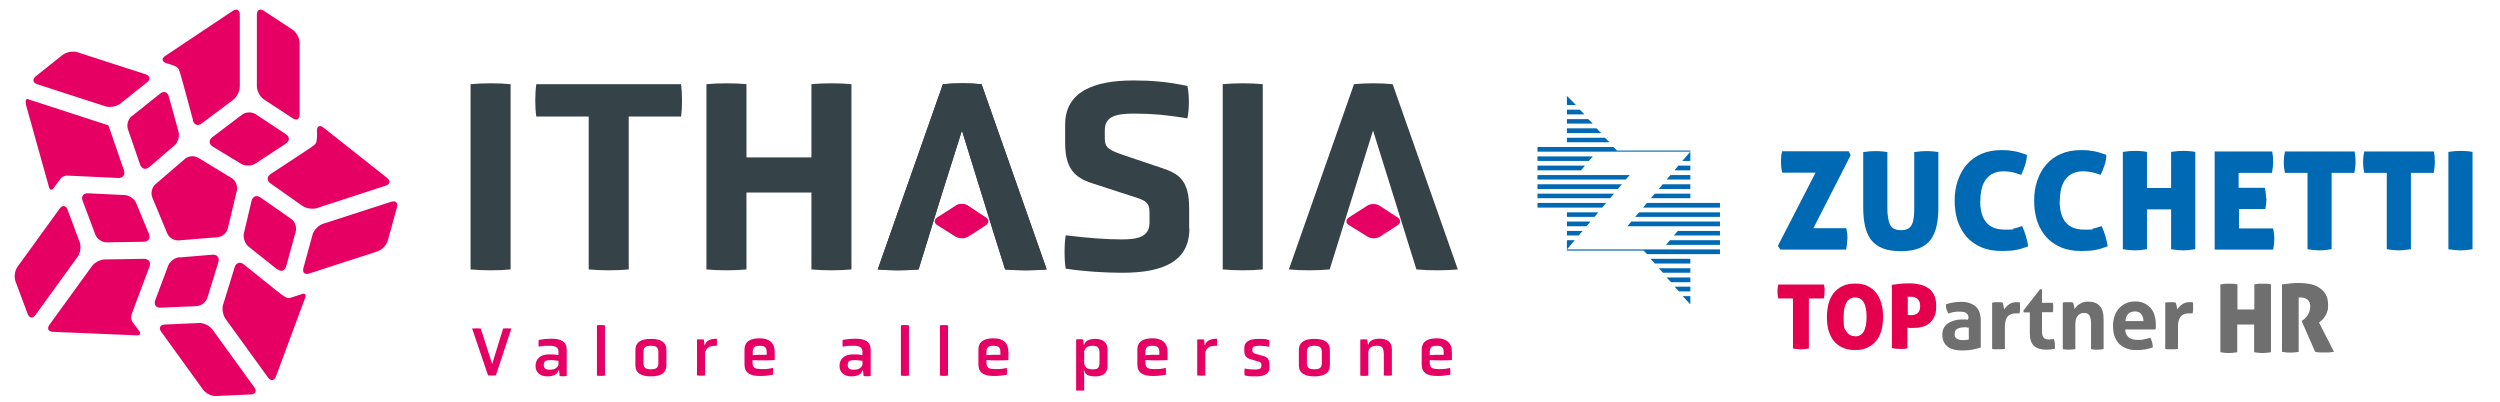 <?xml version="1.0" encoding="UTF-8"?>
<svg id="Livello_1" data-name="Livello 1" xmlns="http://www.w3.org/2000/svg" version="1.1" viewBox="0 0 1274 205">
  <defs>
    <style>
      .cls-1 {
        fill: #354248;
      }

      .cls-1, .cls-2, .cls-3, .cls-4, .cls-5 {
        stroke-width: 0px;
      }

      .cls-2 {
        fill: #0069b4;
      }

      .cls-3 {
        fill: #e60064;
      }

      .cls-4 {
        fill: #e5004e;
      }

      .cls-5 {
        fill: #706f6f;
      }
    </style>
  </defs>
  <path class="cls-3" d="M113.7,155.1c-.7,2.2-.1,5.6,1.3,7.5l21.6,29.8c1.4,1.9,3.2,1.7,4-.5l15-40.4c.5-1.4-.2-2.1-1.6-1.7l-5.5,1.8c-3,1-2.2.7-24.3-16.9-1.8-1.5-3.9-.8-4.6,1.4-7.1,23.2-5.9,19.1-5.9,19.1M141.4,137.2c1.8,1.5,3.8.8,4.4-1.4l4.9-17.8c.6-2.3-.4-5.2-2.4-6.5l-15.6-10.9c-1.9-1.3-3.9-.6-4.5,1.7l-3.9,16.5c-.5,2.3.5,5.3,2.3,6.8l14.7,11.7ZM67.1,59.2c-1.8,1.5-2.7,4.4-1.9,6.7l6.2,18c.8,2.2,2.8,2.8,4.6,1.3l12.9-11.1c1.8-1.5,2.7-4.6,2.1-6.9l-5-18.1c-.6-2.3-2.6-2.9-4.4-1.4l-14.4,11.5ZM73.3,123.2c2.3,0,3.5-1.8,2.6-4l-6.5-15.7c-.9-2.2-3.5-4-5.9-4.1l-18.7-.9c-2.3-.1-3.6,1.6-2.7,3.8l6.5,17.3c.8,2.2,3.4,3.9,5.7,3.9l19.1-.3ZM101,80.4c-2-1.2-5.1-1-6.8.6l-15,12.9c-1.8,1.5-2.5,4.5-1.6,6.7l7.6,18.3c.9,2.2,3.5,3.8,5.9,3.6l19.8-1.6c2.3-.2,4.7-2.2,5.2-4.5l4.6-19.3c.5-2.3-.6-5.1-2.6-6.3l-16.9-10.3ZM108.1,167.8c-1.4-1.9-4.4-3.3-6.7-3.2l-17.5.8c-2.3.1-3.1,1.7-1.8,3.6l21.4,29.6c1.4,1.9,4.4,3.4,6.7,3.2l17.7-.8c2.3-.1,3.1-1.7,1.7-3.6l-21.5-29.7ZM91.4,131.1c-2.3.2-4.9,2.1-5.7,4.3l-6.6,17.6c-.8,2.2.4,3.9,2.7,3.8l18.4-.8c2.3-.1,4.8-2,5.5-4.3l5.6-18.2c.7-2.2-.7-3.9-3-3.7l-16.9,1.4ZM53.5,132.2c-2.3,0-5.4,1.6-6.7,3.5l-21.6,29.8c-1.4,1.9-.6,3.5,1.7,3.6l43,1.8c1.5,0,2-.9,1.1-2.1l-3.4-4.6c-.4-.5-.8-1.6-.8-2.5,0-1.1-.5.5,9.4-25.9.8-2.2-.4-3.9-2.8-3.9-24.2.4-20,.3-20,.3M34.4,106.8c-.8-2.2-2.6-2.4-4-.5l-21.5,29.7c-1.4,1.9-1.8,5.2-1,7.4l6.2,16.6c.8,2.2,2.6,2.4,4,.5l21.5-29.7c1.4-1.9,1.8-5.2,1-7.4l-6.2-16.6ZM55.3,63.9c-1.9-.6-39.4-12.8-41.2-13.4-1-.3-1.3,1.2-.7,3.5l11.6,41.5c.4,1.4,1.4,1.6,2.3.4l3.4-4.6c.4-.7,1.5-1.5,2.6-1.7.7-.2-.6-.2,27,1.1,2.3.1,3.6-1.6,2.9-3.8l-7.9-22.9ZM53.8,54.2c2.2.7,5.5.1,7.4-1.3l13.8-11c1.8-1.5,1.5-3.2-.7-4l-34.9-11.3c-2.2-.7-5.5-.1-7.4,1.3l-13.8,11c-1.8,1.5-1.5,3.2.7,4l34.9,11.3ZM98.3,61.4c.6,2.3,2.6,3,4.5,1.5l16-12c1.9-1.4,3.4-4.5,3.4-6.8V7.4c0-2.3-1.6-3.2-3.5-1.9,0,0,3.5-2.4-34.5,23-2,1.3-1.7,2.9.5,3.7,2.1.5,4.5,1.4,5.4,2,1.5,1.2.9,0,8.3,27.2M145.7,73.1c2-1.3,2-3.4,0-4.7l-15.4-10.2c-2-1.3-5.1-1.2-6.9.2l-15.2,11.5c-1.9,1.4-1.8,3.5.2,4.8l14.5,8.8c2,1.2,5.2,1.2,7.2-.1l15.7-10.3ZM130.9,44c0,2.3,1.6,5.3,3.5,6.6l14.8,9.7c2,1.3,3.5.4,3.5-1.9V21.8c0-2.3-1.6-5.3-3.5-6.6l-14.8-9.7c-2-1.3-3.5-.4-3.5,1.9v36.7ZM154.1,104.9c1.9,1.3,5.3,1.9,7.5,1.1l35-11.4c2.2-.7,2.5-2.5.7-3.9,0,0,3.3,2.6-32.5-25.7-1.8-1.5-3.3-.7-3.3,1.6.2,2.2,0,4.8-.3,5.8-.7,1.7.5.6-23.3,16.3-2,1.3-2,3.4,0,4.8,19.8,13.9,16.3,11.5,16.3,11.5M192.4,128.1c2.2-.7,4.5-3.1,5.2-5.4l4.7-17.1c.6-2.3-.7-3.5-2.9-2.8l-34.9,11.3c-2.2.7-4.5,3.1-5.2,5.4l-4.7,17.1c-.6,2.3.7,3.5,2.9,2.8l34.9-11.3Z"/>
  <g>
    <path class="cls-3" d="M240.6,167.4c1.2-.1,3.2-.1,4.4,0l5.8,18.1,5.6-18.1c1.2-.1,3.1-.1,4.2,0l-7.9,23.9c-1.2.1-2.8.1-4,0l-8.1-23.9Z"/>
    <path class="cls-3" d="M284.8,188.8h-.2c-.6,2.1-2.8,3-5.7,3s-6-1.5-6-5.3,2.8-5.9,6.7-5.9,3.1.1,5,.4v-1.8c0-2-1.1-3-4.8-3s-3.3.1-5.3.5c-.1-1.1-.1-2.4,0-3.5,2.4-.4,4.4-.6,6.5-.6,5.1,0,7.8,1.6,7.8,5.6v13.4c-1,.2-2.6.2-3.6,0l-.3-2.7ZM284.6,183.9c-1.4-.2-2.8-.4-3.7-.4-2.5,0-3.8.3-3.8,2.5s1.5,2.4,3.3,2.4,3.4-.6,4.2-2.4v-2.1Z"/>
    <path class="cls-3" d="M304.2,165.8c1-.2,3.1-.2,4.1,0v25.6c-1.1.2-3.1.2-4.1,0v-25.6Z"/>
    <path class="cls-3" d="M339.6,186.1c0,4.2-3.2,5.7-7.9,5.7s-7.9-1.5-7.9-5.7v-7.6c0-4.4,3.2-5.8,7.9-5.8s7.9,1.4,7.9,5.8v7.6ZM335.5,179.3c0-2.7-1.7-3.1-3.8-3.1s-3.8.4-3.8,3.1v5.8c0,2.7,1.7,3.1,3.8,3.1s3.8-.4,3.8-3.1v-5.8Z"/>
    <path class="cls-3" d="M355.1,173c1.2-.1,2.4-.1,3.6,0l.3,2.9h.2c.6-2.3,2.8-3.3,6.1-3.3.1,1,.1,2.6,0,3.6-4,0-5.1.8-6,3.4v11.7c-1.1.2-3.1.2-4.1,0v-18.4Z"/>
    <path class="cls-3" d="M394.7,183.5c-2.6.2-8,.2-11.2,0v1.4c0,2.8,1.7,3.2,4.7,3.2s3.7-.2,5.7-.6c.1,1,.1,2.5,0,3.5-2.4.4-4.3.6-6.6.6-4.9,0-7.9-1.5-7.9-5.8v-7.5c0-4.5,3.2-5.9,7.8-5.9s7.6,2.2,7.6,7v3.9ZM390.7,179.3c0-2.7-1.6-3.1-3.5-3.1s-3.6.3-3.6,3.1v1.7l3.3-.2h3.8v-1.5Z"/>
    <path class="cls-3" d="M439.7,188.8h-.2c-.6,2.1-2.8,3-5.7,3s-6-1.5-6-5.3,2.8-5.9,6.7-5.9,3.1.1,5,.4v-1.8c0-2-1.1-3-4.8-3s-3.3.1-5.3.5c-.1-1.1-.1-2.4,0-3.5,2.4-.4,4.4-.6,6.5-.6,5.1,0,7.8,1.6,7.8,5.6v13.4c-1,.2-2.6.2-3.6,0l-.3-2.7ZM439.5,183.9c-1.4-.2-2.8-.4-3.7-.4-2.5,0-3.8.3-3.8,2.5s1.5,2.4,3.3,2.4,3.4-.6,4.2-2.4v-2.1Z"/>
    <path class="cls-3" d="M459.1,165.8c1-.2,3.1-.2,4.1,0v25.6c-1.1.2-3.1.2-4.1,0v-25.6Z"/>
    <path class="cls-3" d="M479,165.8c1-.2,3.1-.2,4.1,0v25.6c-1.1.2-3.1.2-4.1,0v-25.6Z"/>
    <path class="cls-3" d="M513.9,183.5c-2.6.2-8,.2-11.2,0v1.4c0,2.8,1.7,3.2,4.7,3.2s3.7-.2,5.7-.6c.1,1,.1,2.5,0,3.5-2.4.4-4.3.6-6.6.6-4.9,0-7.9-1.5-7.9-5.8v-7.5c0-4.5,3.2-5.9,7.8-5.9s7.5,2.2,7.5,7v3.9ZM509.8,179.3c0-2.7-1.6-3.1-3.5-3.1s-3.6.3-3.6,3.1v1.7l3.3-.2h3.8v-1.5Z"/>
    <path class="cls-3" d="M548.4,173c1-.2,2.6-.2,3.6,0l.3,2.7h.2c.6-2.2,2.8-3,5.8-3s6.1,1.4,6.1,5.3v8.5c0,3.9-2.6,5.3-6.1,5.3s-5.2-.7-5.8-3h-.2l.2,3v7.2c-1.1.1-3.1.1-4.1,0v-26.1ZM560.3,179.7c0-3.1-1.6-3.5-3.6-3.5s-3.5.6-4.2,2.8v6.4c.7,2.1,1.6,2.8,4.2,2.8s3.6-.4,3.6-3.5v-5Z"/>
    <path class="cls-3" d="M594.9,183.5c-2.6.2-8,.2-11.2,0v1.4c0,2.8,1.7,3.2,4.7,3.2s3.7-.2,5.7-.6c.1,1,.1,2.5,0,3.5-2.4.4-4.3.6-6.6.6-4.9,0-7.9-1.5-7.9-5.8v-7.5c0-4.5,3.2-5.9,7.8-5.9s7.6,2.2,7.6,7v3.9ZM590.8,179.3c0-2.7-1.6-3.1-3.5-3.1s-3.6.3-3.6,3.1v1.7l3.3-.2h3.8v-1.5Z"/>
    <path class="cls-3" d="M610,173c1.2-.1,2.4-.1,3.6,0l.3,2.9h.2c.6-2.3,2.8-3.3,6.1-3.3.1,1,.1,2.6,0,3.6-4,0-5.1.8-6,3.4v11.7c-1.1.2-3.1.2-4.1,0v-18.4Z"/>
    <path class="cls-3" d="M647,187c0,3.5-2.6,4.8-6.8,4.8s-4-.1-5.9-.5c-.2-1.1-.2-2.4,0-3.5,1.9.4,3.8.5,5.3.5s3.2-.2,3.2-1.7v-.7c0-1.2-.7-1.5-2-1.8l-3.4-1c-2.2-.6-3.3-1.8-3.3-4.1v-1.7c0-3.3,2.8-4.6,7.2-4.6s3.4.1,5.4.6c.2,1.1.2,2.3,0,3.4-2.1-.4-3.4-.5-5-.5s-3.5.2-3.5,1.7v.7c0,1.1.8,1.5,2,1.8l3.2.9c2.3.6,3.5,1.7,3.5,4.3v1.5Z"/>
    <path class="cls-3" d="M677.7,186.1c0,4.2-3.2,5.7-7.9,5.7s-7.9-1.5-7.9-5.7v-7.6c0-4.4,3.2-5.8,7.9-5.8s7.9,1.4,7.9,5.8v7.6ZM673.6,179.3c0-2.7-1.7-3.1-3.8-3.1s-3.8.4-3.8,3.1v5.8c0,2.7,1.7,3.1,3.8,3.1s3.8-.4,3.8-3.1v-5.8Z"/>
    <path class="cls-3" d="M705.1,179.7c0-3.1-1.6-3.5-3.6-3.5s-3.5.6-4.2,2.8v12.4c-1.1.2-3.1.2-4.1,0v-18.4c1-.1,2.6-.1,3.6,0l.3,2.6h.2c.6-2.2,2.8-3,5.9-3s6.1,1.4,6.1,5.2v13.5c-1.1.2-3.1.2-4.1,0v-11.7Z"/>
    <path class="cls-3" d="M739.8,183.5c-2.6.2-8,.2-11.2,0v1.4c0,2.8,1.7,3.2,4.7,3.2s3.7-.2,5.7-.6c.1,1,.1,2.5,0,3.5-2.4.4-4.3.6-6.6.6-4.9,0-7.9-1.5-7.9-5.8v-7.5c0-4.5,3.2-5.9,7.8-5.9s7.6,2.2,7.6,7v3.9ZM735.7,179.3c0-2.7-1.6-3.1-3.5-3.1s-3.6.3-3.6,3.1v1.7l3.3-.2h3.8v-1.5Z"/>
  </g>
  <g>
    <path class="cls-1" d="M260.2,137.3V42.9c-5.7-.6-14.4-.6-20.4,0v94.4c6,.6,14.7.6,20.4,0M347.1,59.4c.6-4.6.6-11.7,0-16.5h-73.8c-.7,4.7-.7,11.9,0,16.5h26.7v77.9c5.9.6,14.7.6,20.4,0V59.4h26.7ZM433.9,137.3V42.9c-5.7-.6-14.5-.6-20.4,0v37.3h-33.1v-37.3c-5.7-.6-14.4-.6-20.4,0v94.4c6,.6,14.7.6,20.4,0v-39.2h33.1v39.2c5.9.6,14.7.6,20.4,0M533.4,137.3l-33.2-94.4c-6.1-.6-13.5-.6-19.7,0l-33.2,94.4c5.9.6,14.9.6,20.8,0l6.3-20.4,5-16.2,10.8-34.2,10.6,34.2,5,16.2,6.4,20.4c6,.6,15.2.6,21.2,0M606,116.5v-10.3c0-13.7-4.7-17.5-13.4-20.4l-19-6.4c-8.5-2.9-10.6-3.9-10.6-9.1v-3.9c0-7.5,6.4-8.5,15.1-8.5s16.1.6,27,2.4c1-4.6,1-11.9,0-16.5-10.5-2.2-18.4-2.8-27.5-2.8-20.7,0-34.8,6-34.8,22.5v9.4c0,13.1,5,17.6,13.5,20.4l19.7,6.4c8,2.5,9.8,3.1,9.8,9.2v4.6c0,7.4-6.4,8.5-14.2,8.5s-17.5-.7-28.5-2.1c-.8,4.7-.8,12.3,0,17,9.6,1.5,20.3,2.1,28.8,2.1,21.4,0,34.2-6.1,34.2-22.5M643.5,137.3V42.9c-5.7-.6-14.4-.6-20.4,0v94.4c6,.6,14.7.6,20.4,0"/>
    <path class="cls-3" d="M501.3,114.7c1.7-1.1,1.8-2.9.1-4.1l-8.2-5.8c-1.7-1.2-4.4-1.2-6,0l-8.5,6.1c-1.7,1.2-1.6,3.1,0,4.2l7.6,5c1.7,1.1,4.5,1.1,6.2,0l8.7-5.4Z"/>
    <path class="cls-1" d="M533.4,137.3l-33.2-94.4c-6.1-.6-13.5-.6-19.7,0l-33.2,94.4c5.9.6,14.9.6,20.8,0l6.3-20.4,5-16.2,10.8-34.2,10.6,34.2,5,16.2,6.4,20.4c6,.6,15.2.6,21.2,0"/>
    <path class="cls-1" d="M742.9,137.3l-33.2-94.4c-6.1-.6-13.5-.6-19.7,0l-33.2,94.4c5.9.6,14.9.6,20.8,0l22.1-70.8,22.1,70.8c6,.6,15.2.6,21.2,0"/>
    <path class="cls-3" d="M502.4,114.8c1.7-1.1,1.7-2.9,0-4l-9.2-6c-1.7-1.1-4.5-1.1-6.2,0l-9.4,6c-1.7,1.1-1.7,2.9,0,3.9l9.5,5.9c1.7,1.1,4.5,1.1,6.3,0l9-5.8Z"/>
    <path class="cls-3" d="M712.2,114.8c1.7-1.1,1.7-2.9,0-4l-9.2-6c-1.7-1.1-4.5-1.1-6.2,0l-9.4,6c-1.7,1.1-1.7,2.9,0,3.9l9.5,5.9c1.7,1.1,4.5,1.1,6.3,0l9-5.8Z"/>
  </g>
  <g>
    <g>
      <g>
        <g>
          <path class="cls-2" d="M941.4,121.7c0,1.7-.2,3.5-.6,5.5h-33.5l-1.3-1.9,19.2-37.3h-17c-.2-1-.4-2-.5-2.9,0-.9-.1-1.7-.1-2.5s0-1.6.1-2.6c0-.9.2-1.9.5-2.9h33.9l1,2-19,37.2h16.8c.4,1.9.6,3.7.6,5.3Z"/>
          <path class="cls-2" d="M968.7,128c-3.8,0-6.9-.5-9.4-1.5-2.5-1-4.4-2.5-5.9-4.4-1.4-1.9-2.4-4.3-3-7-.6-2.7-.9-5.8-.9-9.2v-28.4c1.3-.2,2.5-.3,3.5-.4,1,0,1.9-.1,2.8-.1s1.7,0,2.6.1c.9,0,2.1.2,3.4.4v27c0,2.3,0,4.3.3,5.9.2,1.6.5,2.9,1,4,.5,1,1.2,1.7,2.1,2.2.9.4,2,.7,3.5.7s2.6-.2,3.5-.7c.9-.4,1.6-1.2,2.1-2.2.5-1,.8-2.3,1-4,.2-1.6.2-3.6.2-5.9v-27c1.4-.2,2.6-.3,3.5-.4.9,0,1.8-.1,2.6-.1s1.7,0,2.7.1c1,0,2.1.2,3.5.4v28.4c0,3.4-.3,6.5-.9,9.2-.6,2.7-1.6,5.1-3,7-1.4,1.9-3.4,3.4-5.9,4.4-2.5,1-5.6,1.5-9.3,1.5Z"/>
          <path class="cls-2" d="M1009.1,102.3c0,9.8,4.1,14.7,12.4,14.7s2.9-.1,4.2-.4c1.3-.3,2.9-.7,4.8-1.4,1.5,3.3,2.5,6.8,3.1,10.3-1.3.5-2.6.9-3.8,1.3-1.2.3-2.3.6-3.3.7-1.1.2-2.1.3-3.2.3-1,0-2.1.1-3.2.1-3.9,0-7.4-.6-10.4-1.9-3-1.3-5.5-3-7.5-5.3-2-2.3-3.5-5-4.6-8.1-1-3.2-1.5-6.6-1.5-10.3s.5-7.1,1.6-10.3c1.1-3.2,2.6-5.9,4.6-8.2,2-2.3,4.5-4.1,7.5-5.4,3-1.3,6.3-1.9,10.1-1.9s4.3.2,6.3.5c2,.3,4.2,1,6.7,1.9,0,1.9-.4,3.7-1,5.5-.6,1.8-1.2,3.3-1.9,4.7-.9-.3-1.8-.6-2.5-.8-.8-.2-1.5-.4-2.2-.6-.7-.1-1.4-.2-2.1-.3-.7,0-1.4-.1-2.2-.1-3.8,0-6.7,1.3-8.7,3.8-2.1,2.5-3.1,6.3-3.1,11.3Z"/>
          <path class="cls-2" d="M1049.6,102.3c0,9.8,4.1,14.7,12.4,14.7s2.9-.1,4.2-.4c1.3-.3,2.9-.7,4.8-1.4,1.5,3.3,2.5,6.8,3.1,10.3-1.3.5-2.6.9-3.8,1.3-1.2.3-2.3.6-3.3.7-1.1.2-2.1.3-3.2.3-1,0-2.1.1-3.2.1-3.9,0-7.4-.6-10.4-1.9s-5.5-3-7.5-5.3c-2-2.3-3.5-5-4.6-8.1-1-3.2-1.5-6.6-1.5-10.3s.5-7.1,1.6-10.3c1.1-3.2,2.6-5.9,4.6-8.2,2-2.3,4.5-4.1,7.5-5.4,3-1.3,6.3-1.9,10.1-1.9s4.3.2,6.3.5c2,.3,4.2,1,6.7,1.9,0,1.9-.4,3.7-1,5.5-.6,1.8-1.2,3.3-1.9,4.7-.9-.3-1.8-.6-2.5-.8-.8-.2-1.5-.4-2.2-.6-.7-.1-1.4-.2-2.1-.3-.7,0-1.4-.1-2.2-.1-3.8,0-6.7,1.3-8.7,3.8-2.1,2.5-3.1,6.3-3.1,11.3Z"/>
          <path class="cls-2" d="M1112.6,127.6c-1.7,0-3.8-.2-6.2-.6v-20.3h-12.3v20.3c-2.5.4-4.5.6-6.1.6s-3.8-.2-6.2-.6v-49.6c1.3-.2,2.4-.3,3.4-.4,1,0,1.9-.1,2.7-.1s1.8,0,2.8.1c1,0,2.2.2,3.4.4v18.4h12.3v-18.4c1.3-.2,2.4-.3,3.4-.4,1,0,1.9-.1,2.7-.1s1.8,0,2.8.1c1,0,2.2.2,3.4.4v49.6c-2.5.4-4.5.6-6.1.6Z"/>
          <path class="cls-2" d="M1155,101.1c0,1.6-.2,3.4-.6,5.4h-13.4v9.9h17.4c.4,1.9.6,3.7.6,5.3s-.2,3.5-.6,5.5h-29.8v-50h29.3c.2,1,.3,2,.4,2.9,0,.9.1,1.7.1,2.5,0,1.5-.2,3.4-.6,5.5h-17v7.6h13.4c.4,2,.6,3.8.6,5.4Z"/>
          <path class="cls-2" d="M1176,88.1h-11.6c-.4-2-.6-3.8-.6-5.5s.2-3.3.6-5.4h35.5c.2,1,.3,2,.4,2.9,0,.9.1,1.7.1,2.5,0,1.5-.2,3.4-.6,5.5h-11.6v38.9c-2.5.4-4.5.6-6.1.6s-3.8-.2-6.2-.6v-38.9Z"/>
          <path class="cls-2" d="M1216.4,88.1h-11.6c-.4-2-.6-3.8-.6-5.5s.2-3.3.6-5.4h35.5c.2,1,.3,2,.4,2.9,0,.9.1,1.7.1,2.5,0,1.5-.2,3.4-.6,5.5h-11.6v38.9c-2.5.4-4.5.6-6.1.6s-3.8-.2-6.2-.6v-38.9Z"/>
          <path class="cls-2" d="M1253.9,127.6c-1.7,0-3.8-.2-6.2-.6v-49.6c1.3-.2,2.4-.3,3.4-.4,1,0,1.9-.1,2.7-.1s1.8,0,2.8.1c1,0,2.2.2,3.4.4v49.6c-2.5.4-4.5.6-6.1.6Z"/>
        </g>
        <polygon class="cls-2" points="861.4 84.4 855.3 84.4 853.3 86.8 861.4 86.8 861.4 84.4"/>
        <polygon class="cls-2" points="861.4 93.9 847.3 93.9 845.3 96.3 861.4 96.3 861.4 93.9"/>
        <polygon class="cls-2" points="861.4 89.2 851.3 89.2 849.3 91.5 861.4 91.5 861.4 89.2"/>
        <polygon class="cls-2" points="861.4 98.7 843.3 98.7 841.3 101 861.4 101 861.4 98.7"/>
        <polygon class="cls-2" points="805.1 55.9 798.5 55.9 798.5 58.3 807.4 58.3 805.1 55.9"/>
        <polygon class="cls-2" points="809.4 60.7 798.5 60.7 798.5 63 811.7 63 809.4 60.7"/>
        <polygon class="cls-2" points="798.5 48.9 798.5 53.5 803.1 53.5 798.5 48.9"/>
        <polygon class="cls-2" points="798.5 120 804.5 120 806.5 117.7 798.5 117.7 798.5 120"/>
        <polygon class="cls-2" points="798.5 110.5 812.6 110.5 814.5 108.2 798.5 108.2 798.5 110.5"/>
        <polygon class="cls-2" points="783.5 84.4 783.5 86.8 805.7 86.8 807.7 84.4 783.5 84.4"/>
        <polygon class="cls-2" points="861.4 82 861.4 77.3 857.3 82 861.4 82"/>
        <polygon class="cls-2" points="810.5 112.9 798.5 112.9 798.5 115.3 808.5 115.3 810.5 112.9"/>
        <polygon class="cls-2" points="822.5 98.7 783.5 98.7 783.5 101 820.5 101 822.5 98.7"/>
        <polygon class="cls-2" points="803.9 89.2 783.5 89.2 783.5 91.5 828.5 91.5 830.5 89.2 804.2 89.2 803.9 89.2"/>
        <polygon class="cls-2" points="783.5 96.3 824.5 96.3 826.5 93.9 783.5 93.9 783.5 96.3"/>
        <polygon class="cls-2" points="809.7 82 811.7 79.7 783.5 79.7 783.5 82 809.7 82"/>
        <polygon class="cls-2" points="855.6 148.5 861.4 148.5 861.4 146.1 853.4 146.1 855.6 148.5"/>
        <polygon class="cls-2" points="853 120 876.5 120 876.5 117.7 855 117.7 853 120"/>
        <polygon class="cls-2" points="847.5 139 861.4 139 861.4 136.7 845.3 136.7 847.5 139"/>
        <polygon class="cls-2" points="849 124.8 876.5 124.8 876.5 122.4 851 122.4 849 124.8"/>
        <polygon class="cls-2" points="829.3 115.3 857.1 115.3 876.5 115.3 876.5 112.9 831.3 112.9 829.3 115.3"/>
        <polygon class="cls-2" points="839.3 103.4 837.3 105.8 876.5 105.8 876.5 103.4 839.3 103.4"/>
        <polygon class="cls-2" points="835.3 108.2 833.3 110.5 876.5 110.5 876.5 108.2 835.3 108.2"/>
        <polygon class="cls-2" points="861.4 131.9 841.1 131.9 843.3 134.3 861.4 134.3 861.4 131.9"/>
        <polygon class="cls-2" points="861.4 155.1 861.4 150.9 857.5 150.9 861.4 155.1"/>
        <polygon class="cls-2" points="817.9 70.2 798.5 70.2 798.5 72.5 820.2 72.5 817.9 70.2"/>
        <polygon class="cls-2" points="818.5 103.4 783.5 103.4 783.5 105.8 816.5 105.8 818.5 103.4"/>
        <polygon class="cls-2" points="798.5 122.4 798.5 127.1 802.5 122.4 798.5 122.4"/>
        <polygon class="cls-2" points="861.4 141.4 849.3 141.4 851.6 143.8 861.4 143.8 861.4 141.4"/>
        <polygon class="cls-2" points="813.6 65.4 798.5 65.4 798.5 67.8 815.9 67.8 813.6 65.4"/>
        <polygon class="cls-2" points="824 76.7 822.2 74.9 817.3 74.9 783.5 74.9 783.5 77.3 815 77.3 815 77.3 861.4 77.3 861.4 76.7 824 76.7"/>
        <polygon class="cls-2" points="837.1 127.1 837.1 127.1 798.5 127.1 798.5 127.7 837.6 127.7 839.3 129.5 876.5 129.5 876.5 127.1 837.1 127.1"/>
      </g>
      <path class="cls-4" d="M913.8,152.1h-7.6c-.3-1.3-.4-2.5-.4-3.6s.1-2.2.4-3.5h23.3c.1.7.2,1.3.3,1.9s0,1.1,0,1.6c0,1-.1,2.2-.4,3.6h-7.6v25.5c-1.6.3-3,.4-4,.4s-2.5-.1-4.1-.4v-25.5Z"/>
      <path class="cls-4" d="M945.4,178.4c-2.5,0-4.6-.4-6.5-1.3s-3.3-2-4.5-3.5-2-3.3-2.6-5.3c-.6-2.1-.8-4.3-.8-6.7s.3-4.7.8-6.8c.6-2.1,1.4-3.9,2.6-5.4,1.2-1.5,2.7-2.7,4.5-3.6s4-1.3,6.5-1.3,4.6.4,6.4,1.3,3.3,2.1,4.4,3.6c1.2,1.5,2,3.3,2.6,5.4.6,2.1.8,4.3.8,6.8s-.3,4.7-.8,6.7c-.6,2.1-1.4,3.8-2.6,5.3s-2.7,2.7-4.4,3.5-3.9,1.3-6.4,1.3ZM945.4,171.4c3.9,0,5.8-3.3,5.8-9.9s-1.9-9.9-5.8-9.9-5.9,3.3-5.9,9.9.5,5.8,1.4,7.4c1,1.6,2.4,2.4,4.4,2.4Z"/>
      <path class="cls-4" d="M964.3,145.1c.7,0,1.8-.2,3.2-.4,1.4-.2,3.3-.3,5.5-.3s3.2.2,4.9.5c1.6.3,3.1.9,4.4,1.7,1.3.8,2.4,2,3.2,3.5s1.2,3.5,1.2,5.9-.3,4-1,5.4c-.7,1.4-1.5,2.6-2.6,3.4-1.1.9-2.3,1.5-3.7,1.8-1.4.4-2.8.5-4.3.5s-1.2,0-1.8,0c-.6,0-1,0-1.3-.2v10.6c-.8.2-1.5.3-2.1.3-.6,0-1.2,0-1.8,0-1.1,0-2.4-.1-4-.4v-32.6ZM972.2,160.5c.2,0,.4.1.8.1.4,0,.7,0,1.1,0,1.3,0,2.4-.4,3.2-1.1.8-.8,1.2-1.9,1.2-3.5s-.1-1.7-.4-2.3c-.3-.6-.6-1.1-1.1-1.5s-1-.6-1.6-.8c-.6-.2-1.2-.2-1.9-.2h-.6c-.2,0-.5,0-.7,0v9.2Z"/>
      <path class="cls-5" d="M1003.2,162.3c0-.7-.1-1.3-.4-1.8-.2-.5-.6-.8-1-1.1-.4-.3-1-.4-1.6-.5-.6,0-1.3-.1-2.1-.1-1.6,0-3.4.3-5.2,1-.4-.8-.7-1.5-1-2.2-.2-.7-.3-1.5-.3-2.5,1.3-.5,2.7-.8,4-1,1.3-.2,2.6-.3,3.7-.3,3.2,0,5.6.8,7.4,2.3,1.8,1.5,2.7,4,2.7,7.3v13.7c-1.1.3-2.4.7-3.9,1-1.5.3-3.2.5-5.2.5s-3-.1-4.3-.4c-1.3-.3-2.4-.7-3.3-1.4-.9-.6-1.6-1.5-2.1-2.5-.5-1-.8-2.2-.8-3.7s.3-2.7.9-3.7c.6-1,1.4-1.8,2.4-2.4,1-.6,2.1-1,3.3-1.3,1.2-.3,2.4-.4,3.6-.4s1.9,0,2.9.1v-.5ZM1003.2,167c-.4,0-.8-.1-1.2-.2s-.8,0-1.1,0c-1.5,0-2.7.3-3.5.8-.9.5-1.3,1.4-1.3,2.6s.2,1.4.5,1.8c.3.4.7.7,1.2.9s1,.3,1.5.4c.5,0,1,0,1.4,0s.9,0,1.4-.1c.5,0,.9-.1,1.2-.2v-6Z"/>
      <path class="cls-5" d="M1015.3,154.2c.5,0,.9-.2,1.3-.2s.9,0,1.3,0,.9,0,1.3,0c.4,0,.9.1,1.3.2,0,.2.2.4.3.7,0,.3.1.6.2.9,0,.3.1.6.2,1,0,.3,0,.6.1.8.7-.9,1.5-1.8,2.5-2.5,1-.7,2.2-1.1,3.6-1.1s.7,0,1,0c.4,0,.7,0,.9.1,0,.3.1.7.1,1,0,.4,0,.8,0,1.2s0,1.1,0,1.7c0,.6-.1,1.2-.3,1.7-.3,0-.7,0-1.1,0h-.8c-.5,0-1.1,0-1.7.2s-1.2.4-1.8.8c-.6.5-1.1,1.1-1.4,2.1-.4.9-.6,2.2-.6,3.8v11.2c-.5,0-1.1.2-1.6.2-.5,0-1.1,0-1.6,0s-1,0-1.6,0c-.5,0-1.1,0-1.7-.2v-23.6Z"/>
      <path class="cls-5" d="M1034.3,159.2h-3l-.2-.9,8.5-10.9h1v6.9h5.5c0,.5.2.9.2,1.2s0,.7,0,1.1,0,.8,0,1.2c0,.4,0,.8-.2,1.3h-5.5v9.3c0,.9,0,1.7.2,2.3.2.6.4,1,.7,1.4.3.3.6.6,1.1.7.4.1.9.2,1.5.2s.9,0,1.3-.1c.4,0,.8-.1,1.2-.2.2.6.4,1.2.5,1.8,0,.6.1,1.2.1,1.7s0,.6,0,.8c0,.2,0,.4,0,.7-1.4.3-2.8.5-4.3.5-2.8,0-4.9-.6-6.3-1.9-1.5-1.3-2.2-3.4-2.2-6.3v-10.7Z"/>
      <path class="cls-5" d="M1051.1,154.2c.4,0,.9-.2,1.3-.2.4,0,.9,0,1.4,0s1,0,1.4,0,.8.1,1.2.2c0,.2.2.4.3.7,0,.3.1.6.2.9,0,.3.1.6.2.9,0,.3,0,.6.1.8.3-.5.7-.9,1.1-1.4s.9-.9,1.5-1.2c.6-.4,1.2-.7,1.9-.9.7-.2,1.5-.3,2.3-.3,2.7,0,4.7.7,6,2.2,1.4,1.5,2,3.8,2,6.9v15.1c-1.1.2-2.2.3-3.2.3s-2.1,0-3.2-.3v-13.3c0-1.6-.3-2.9-.8-3.8-.5-.9-1.4-1.3-2.6-1.3s-1,0-1.6.2c-.5.2-1,.4-1.5.9-.4.4-.8,1.1-1.1,1.8-.3.8-.4,1.8-.4,3.1v12.4c-1.1.2-2.2.3-3.2.3s-2.1,0-3.2-.3v-23.6Z"/>
      <path class="cls-5" d="M1083,168c.1,1.8.8,3.1,1.9,4s2.7,1.2,4.6,1.2,2.1,0,3.2-.3c1.1-.2,2.1-.5,3.1-.8.3.6.6,1.3.9,2.2.2.9.4,1.8.4,2.7-2.4.9-5,1.4-8,1.4s-4.1-.3-5.6-.9c-1.6-.6-2.8-1.5-3.8-2.5-1-1.1-1.7-2.4-2.2-3.9-.5-1.5-.7-3.1-.7-4.9s.2-3.4.7-4.9c.5-1.5,1.2-2.8,2.2-4,1-1.1,2.1-2,3.6-2.7,1.4-.7,3.1-1,4.9-1s3.1.3,4.4.9c1.3.6,2.4,1.4,3.3,2.4.9,1,1.6,2.2,2,3.6s.7,2.9.7,4.4,0,1.1,0,1.7,0,1-.2,1.3h-15.1ZM1092.3,163.5c0-1.5-.5-2.6-1.2-3.5-.7-.9-1.8-1.3-3.1-1.3s-2.7.4-3.5,1.3c-.8.9-1.3,2.1-1.4,3.6h9.2Z"/>
      <path class="cls-5" d="M1103.5,154.2c.5,0,.9-.2,1.3-.2s.9,0,1.3,0,.9,0,1.3,0c.4,0,.9.1,1.3.2,0,.2.2.4.3.7,0,.3.1.6.2.9,0,.3.1.6.2,1,0,.3,0,.6.1.8.7-.9,1.5-1.8,2.5-2.5,1-.7,2.2-1.1,3.6-1.1s.7,0,1,0c.4,0,.7,0,.9.1,0,.3.1.7.1,1,0,.4,0,.8,0,1.2s0,1.1,0,1.7c0,.6-.1,1.2-.3,1.7-.3,0-.7,0-1.1,0h-.8c-.5,0-1.1,0-1.7.2s-1.2.4-1.8.8c-.6.5-1.1,1.1-1.4,2.1-.4.9-.6,2.2-.6,3.8v11.2c-.5,0-1.1.2-1.6.2-.5,0-1.1,0-1.6,0s-1,0-1.6,0c-.5,0-1.1,0-1.7-.2v-23.6Z"/>
    </g>
    <g>
      <path class="cls-5" d="M1131.6,144.9c.9-.1,1.7-.2,2.4-.3.7,0,1.3,0,1.9,0s1.2,0,2,0,1.5.2,2.3.3v12.8h8.6v-12.8c.9-.1,1.7-.2,2.3-.3s1.3,0,1.9,0,1.2,0,2,0,1.5.2,2.3.3v34.6c-1.7.3-3.1.4-4.3.4s-2.6-.1-4.3-.4v-14.1h-8.6v14.1c-1.7.3-3.1.4-4.3.4s-2.6-.1-4.3-.4v-34.6Z"/>
      <path class="cls-5" d="M1163.1,144.9c1.6-.2,3-.3,4.4-.5s2.8-.2,4.2-.2,3.6.2,5.3.5c1.8.3,3.4.9,4.7,1.8,1.4.8,2.5,2,3.4,3.4.9,1.5,1.3,3.3,1.3,5.5s-.1,2.3-.4,3.2c-.3,1-.6,1.8-1.1,2.5-.4.7-.9,1.4-1.5,1.9-.5.5-1.1,1-1.6,1.4l7.6,14.9c-.8.1-1.6.2-2.5.3-.9,0-1.8,0-2.5,0s-1.4,0-2.3,0c-.9,0-1.6-.2-2.3-.3l-6.9-15.8.4-.2c.4-.2.8-.5,1.3-1,.5-.5.9-1,1.3-1.6s.7-1.3,1-2.1c.3-.8.4-1.6.4-2.4,0-1.6-.5-2.8-1.4-3.5-.9-.7-2-1.1-3.3-1.1s-.6,0-.8,0c-.2,0-.4,0-.4,0v27.7c-1.7.3-3.1.4-4.2.4s-2.6-.1-4.3-.4v-34.6Z"/>
    </g>
  </g>
</svg>